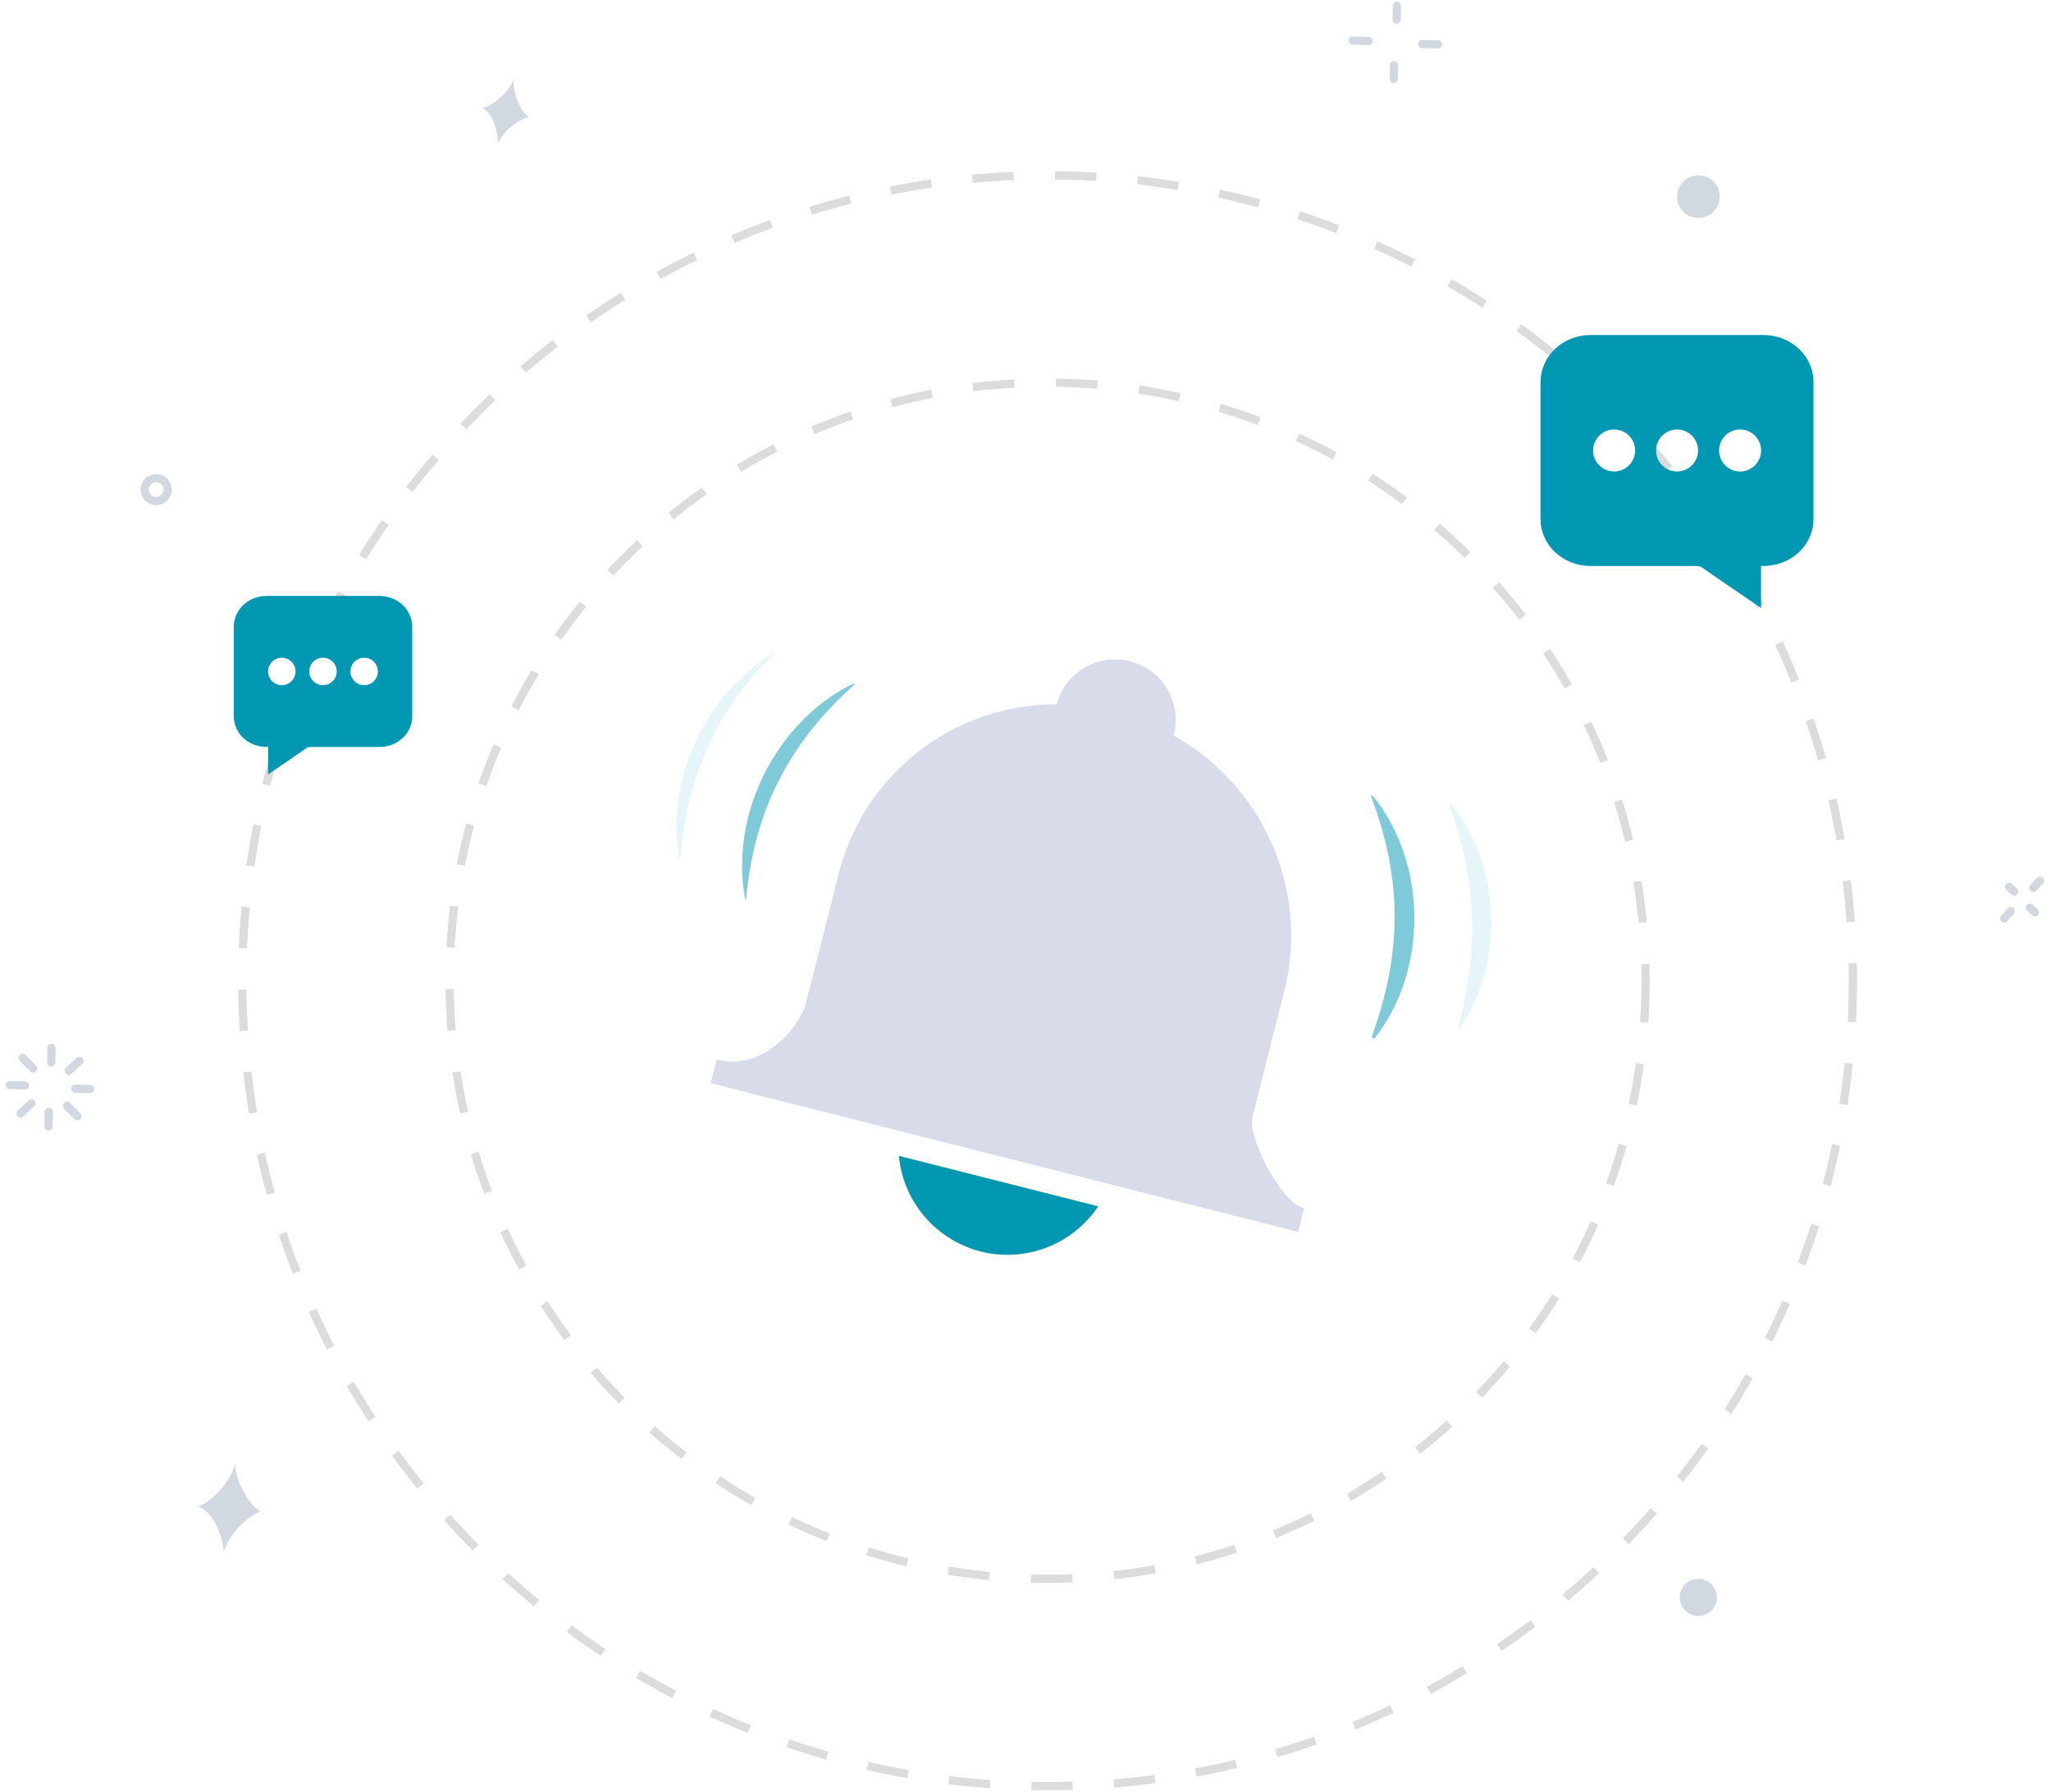 <svg width="261" height="228" viewBox="0 0 261 228" fill="none" xmlns="http://www.w3.org/2000/svg">
<path fill-rule="evenodd" clip-rule="evenodd" d="M165.951 153.75L165.193 156.74L90.438 137.817L91.194 134.826C97.175 136.339 101.815 130.578 102.565 127.618L106.879 110.573C110.295 98.169 121.591 89.586 134.458 89.618C135.56 85.503 139.79 83.063 143.903 84.165C148.017 85.268 150.459 89.497 149.355 93.612C160.64 99.91 166.424 112.893 163.557 125.493L159.38 142C158.493 145.498 162.961 152.992 165.951 153.75Z" fill="#D8DBEA"/>
<path fill-rule="evenodd" clip-rule="evenodd" d="M114.379 147.059C115.097 154.691 121.865 160.297 129.497 159.58C133.654 159.19 137.415 156.949 139.737 153.478L114.379 147.059Z" fill="#FFDA3E"/>
<path fill-rule="evenodd" clip-rule="evenodd" d="M235.787 124.785C235.787 181.381 189.905 227.263 133.309 227.263C76.713 227.263 30.832 181.381 30.832 124.785C30.832 68.189 76.713 22.307 133.309 22.307C189.905 22.307 235.787 68.189 235.787 124.785Z" stroke="#DCDCDC" stroke-width="1.049" stroke-dasharray="5.26 5.26"/>
<path fill-rule="evenodd" clip-rule="evenodd" d="M209.411 124.785C209.411 166.814 175.34 200.886 133.311 200.886C91.281 200.886 57.211 166.814 57.211 124.785C57.211 82.756 91.281 48.684 133.311 48.684C175.34 48.684 209.411 82.756 209.411 124.785Z" stroke="#DCDCDC" stroke-width="1.049" stroke-dasharray="5.29 5.29"/>
<path fill-rule="evenodd" clip-rule="evenodd" d="M205.405 54.647C206.882 54.647 208.077 55.841 208.077 57.319C208.077 58.797 206.882 59.991 205.405 59.991C203.927 59.991 202.732 58.797 202.732 57.319C202.732 55.841 203.927 54.647 205.405 54.647ZM213.417 54.647C214.895 54.647 216.088 55.841 216.088 57.319C216.088 58.797 214.895 59.991 213.417 59.991C211.939 59.991 210.745 58.797 210.745 57.319C210.745 55.841 211.939 54.647 213.417 54.647ZM221.435 54.647C222.913 54.647 224.107 55.841 224.107 57.319C224.107 58.797 222.913 59.991 221.435 59.991C219.957 59.991 218.763 58.797 218.763 57.319C218.763 55.841 219.957 54.647 221.435 54.647ZM202.413 72.015H215.164C216.367 72.015 216.367 72.024 216.942 72.45C217.519 72.875 224.099 77.359 224.099 77.359V72.015H224.407C227.93 72.015 230.777 69.36 230.777 66.054V48.611C230.777 45.304 227.923 42.623 224.407 42.623H202.413C198.898 42.623 196.043 45.304 196.043 48.611V66.054C196.043 69.36 198.898 72.015 202.413 72.015Z" fill="#0097B2"/>
<path fill-rule="evenodd" clip-rule="evenodd" d="M48.088 85.434C48.088 86.4 47.308 87.18 46.34 87.18C45.375 87.18 44.595 86.4 44.595 85.434C44.595 84.467 45.375 83.686 46.34 83.686C47.308 83.686 48.088 84.467 48.088 85.434ZM42.848 85.434C42.848 86.4 42.067 87.18 41.102 87.18C40.135 87.18 39.354 86.4 39.354 85.434C39.354 84.467 40.135 83.686 41.102 83.686C42.067 83.686 42.848 84.467 42.848 85.434ZM37.608 85.434C37.608 86.4 36.827 87.18 35.86 87.18C34.894 87.18 34.113 86.4 34.113 85.434C34.113 84.467 34.894 83.686 35.86 83.686C36.827 83.686 37.608 84.467 37.608 85.434ZM52.462 91.145V79.74C52.462 77.578 50.594 75.825 48.297 75.825H33.916C31.617 75.825 29.75 77.578 29.75 79.74V91.145C29.75 93.306 31.612 95.042 33.916 95.042H34.118V98.537C34.118 98.537 38.42 95.605 38.796 95.326C39.173 95.048 39.173 95.042 39.959 95.042H48.297C50.594 95.042 52.462 93.306 52.462 91.145Z" fill="#0097B2"/>
<path fill-rule="evenodd" clip-rule="evenodd" d="M114.391 147.076C115.108 154.708 121.877 160.314 129.509 159.598C133.666 159.208 137.427 156.966 139.749 153.495L114.391 147.076Z" fill="#0097B2"/>
<path opacity="0.5" fill-rule="evenodd" clip-rule="evenodd" d="M174.659 101.219C176.4 103.313 177.707 105.78 178.596 108.394C179.501 111.01 179.944 113.788 179.989 116.569C179.989 117.96 179.889 119.349 179.71 120.726C179.473 122.097 179.199 123.457 178.769 124.776C177.936 127.413 176.678 129.914 174.964 132.043C174.89 132.134 174.758 132.148 174.666 132.075C174.595 132.017 174.571 131.922 174.599 131.839C175.492 129.299 176.231 126.793 176.728 124.25C176.82 123.609 176.946 122.977 177.053 122.342C177.126 121.701 177.222 121.065 177.278 120.425C177.319 119.784 177.402 119.148 177.429 118.507C177.439 117.865 177.469 117.224 177.466 116.583C177.481 114.017 177.195 111.455 176.696 108.912C176.184 106.366 175.413 103.859 174.486 101.319C174.468 101.267 174.494 101.208 174.547 101.19C174.588 101.174 174.633 101.188 174.659 101.219Z" fill="#0097B2"/>
<path opacity="0.1" fill-rule="evenodd" clip-rule="evenodd" d="M184.465 102.109C186.145 104.045 187.411 106.341 188.293 108.779C189.177 111.22 189.687 113.813 189.778 116.421C189.877 119.029 189.559 121.65 188.862 124.147C188.166 126.643 187.08 129.029 185.55 131.085C185.54 131.097 185.521 131.1 185.51 131.091C185.5 131.084 185.496 131.071 185.499 131.06C186.133 128.586 186.664 126.178 186.986 123.758C187.308 121.339 187.413 118.921 187.323 116.512C187.225 114.104 186.933 111.704 186.421 109.321C185.91 106.936 185.189 104.582 184.366 102.166C184.356 102.135 184.372 102.103 184.403 102.092C184.425 102.084 184.45 102.091 184.465 102.109Z" fill="#0097B2"/>
<path opacity="0.5" fill-rule="evenodd" clip-rule="evenodd" d="M94.852 114.464C94.319 111.809 94.313 109.036 94.735 106.324C95.144 103.606 96.023 100.956 97.243 98.481C98.493 96.02 100.091 93.731 102.02 91.772C103.935 89.806 106.157 88.14 108.608 86.977C108.652 86.956 108.703 86.975 108.724 87.019C108.741 87.054 108.732 87.096 108.703 87.121C106.71 88.931 104.874 90.818 103.252 92.861C101.642 94.907 100.217 97.083 99.066 99.398C97.883 101.699 96.981 104.136 96.294 106.651C95.619 109.172 95.202 111.774 94.937 114.46C94.934 114.483 94.913 114.501 94.889 114.499C94.871 114.497 94.856 114.482 94.852 114.464Z" fill="#0097B2"/>
<path opacity="0.1" fill-rule="evenodd" clip-rule="evenodd" d="M86.481 109.216C85.976 106.722 85.968 104.125 86.334 101.581C86.712 99.038 87.467 96.539 88.582 94.212C89.685 91.88 91.109 89.699 92.822 87.789C94.527 85.875 96.498 84.203 98.694 82.939C96.9 84.724 95.254 86.586 93.817 88.589C92.385 90.593 91.14 92.707 90.131 94.93C89.132 97.157 88.33 99.469 87.758 101.856C87.171 104.241 86.819 106.689 86.565 109.212C86.562 109.234 86.542 109.251 86.517 109.249C86.5 109.247 86.484 109.233 86.481 109.216Z" fill="#0097B2"/>
<path fill-rule="evenodd" clip-rule="evenodd" d="M165.959 153.766C165.959 153.766 161.537 152.048 159.213 149.597C155.977 146.183 156.19 142.459 158.378 135.271C160.952 126.712 160.882 117.695 159.89 113.562C156.438 99.16 149.363 93.628 149.363 93.628C160.648 99.927 166.432 112.909 163.565 125.51L159.388 142.017C158.655 144.456 162.969 153.009 165.959 153.766L165.202 156.757L165.959 153.766Z" fill="#D8DBEA"/>
<path d="M11.469 138.583L9.566 138.524" stroke="#D2D8DF" stroke-width="1.049" stroke-linecap="round"/>
<path d="M10.111 134.975L8.746 136.25" stroke="#D2D8DF" stroke-width="1.049" stroke-linecap="round"/>
<path d="M6.548 133.328L6.52 135.188" stroke="#D2D8DF" stroke-width="1.049" stroke-linecap="round"/>
<path d="M2.883 134.605L4.208 135.961" stroke="#D2D8DF" stroke-width="1.049" stroke-linecap="round"/>
<path d="M1.258 138.06L3.159 138.118" stroke="#D2D8DF" stroke-width="1.049" stroke-linecap="round"/>
<path d="M2.621 141.667L3.987 140.392" stroke="#D2D8DF" stroke-width="1.049" stroke-linecap="round"/>
<path d="M6.18 143.315L6.208 141.454" stroke="#D2D8DF" stroke-width="1.049" stroke-linecap="round"/>
<path d="M9.848 142.037L8.523 140.68" stroke="#D2D8DF" stroke-width="1.049" stroke-linecap="round"/>
<path d="M259.594 112.062L258.758 112.968" stroke="#D2D8DF" stroke-width="1.049" stroke-linecap="round"/>
<path d="M255.672 112.849L256.303 113.431" stroke="#D2D8DF" stroke-width="1.049" stroke-linecap="round"/>
<path d="M255.035 116.861L255.871 115.956" stroke="#D2D8DF" stroke-width="1.049" stroke-linecap="round"/>
<path d="M258.958 116.075L258.328 115.493" stroke="#D2D8DF" stroke-width="1.049" stroke-linecap="round"/>
<path d="M182.996 5.649L180.973 5.594" stroke="#D2D8DF" stroke-width="1.049" stroke-linecap="round"/>
<path d="M177.765 0.765L177.734 2.494" stroke="#D2D8DF" stroke-width="1.049" stroke-linecap="round"/>
<path d="M172.137 5.162L174.16 5.216" stroke="#D2D8DF" stroke-width="1.049" stroke-linecap="round"/>
<path d="M177.371 10.046L177.402 8.317" stroke="#D2D8DF" stroke-width="1.049" stroke-linecap="round"/>
<path fill-rule="evenodd" clip-rule="evenodd" d="M33.185 192.318C31.73 192.754 29.306 194.893 28.476 197.428C28.337 195.072 26.841 192.111 25.195 191.685C27.204 190.975 29.379 188.365 29.957 186.166C29.853 188.471 31.945 191.817 33.185 192.318Z" fill="#D2D8DF"/>
<path fill-rule="evenodd" clip-rule="evenodd" d="M67.272 14.909C66.149 15.107 64.159 16.49 63.322 18.306C63.422 16.54 62.564 14.205 61.375 13.745C62.932 13.389 64.778 11.634 65.4 10.046C65.122 11.754 66.391 14.428 67.272 14.909Z" fill="#D2D8DF"/>
<path fill-rule="evenodd" clip-rule="evenodd" d="M216.07 27.736C214.57 27.704 213.381 26.463 213.415 24.964C213.447 23.465 214.688 22.276 216.186 22.309C217.686 22.341 218.875 23.583 218.842 25.081C218.809 26.58 217.569 27.769 216.07 27.736Z" fill="#D1D9E0"/>
<path fill-rule="evenodd" clip-rule="evenodd" d="M216.078 205.611C214.773 205.584 213.739 204.502 213.766 203.198C213.794 201.893 214.875 200.858 216.18 200.886C217.486 200.914 218.52 201.995 218.492 203.3C218.463 204.604 217.383 205.64 216.078 205.611Z" fill="#D2D8DF"/>
<path fill-rule="evenodd" clip-rule="evenodd" d="M19.841 63.761C19.034 63.743 18.393 63.075 18.41 62.266C18.427 61.459 19.097 60.819 19.904 60.836C20.712 60.853 21.353 61.522 21.336 62.33C21.318 63.138 20.649 63.779 19.841 63.761Z" stroke="#D2D8DF" stroke-width="1.049" stroke-linecap="round"/>
</svg>
